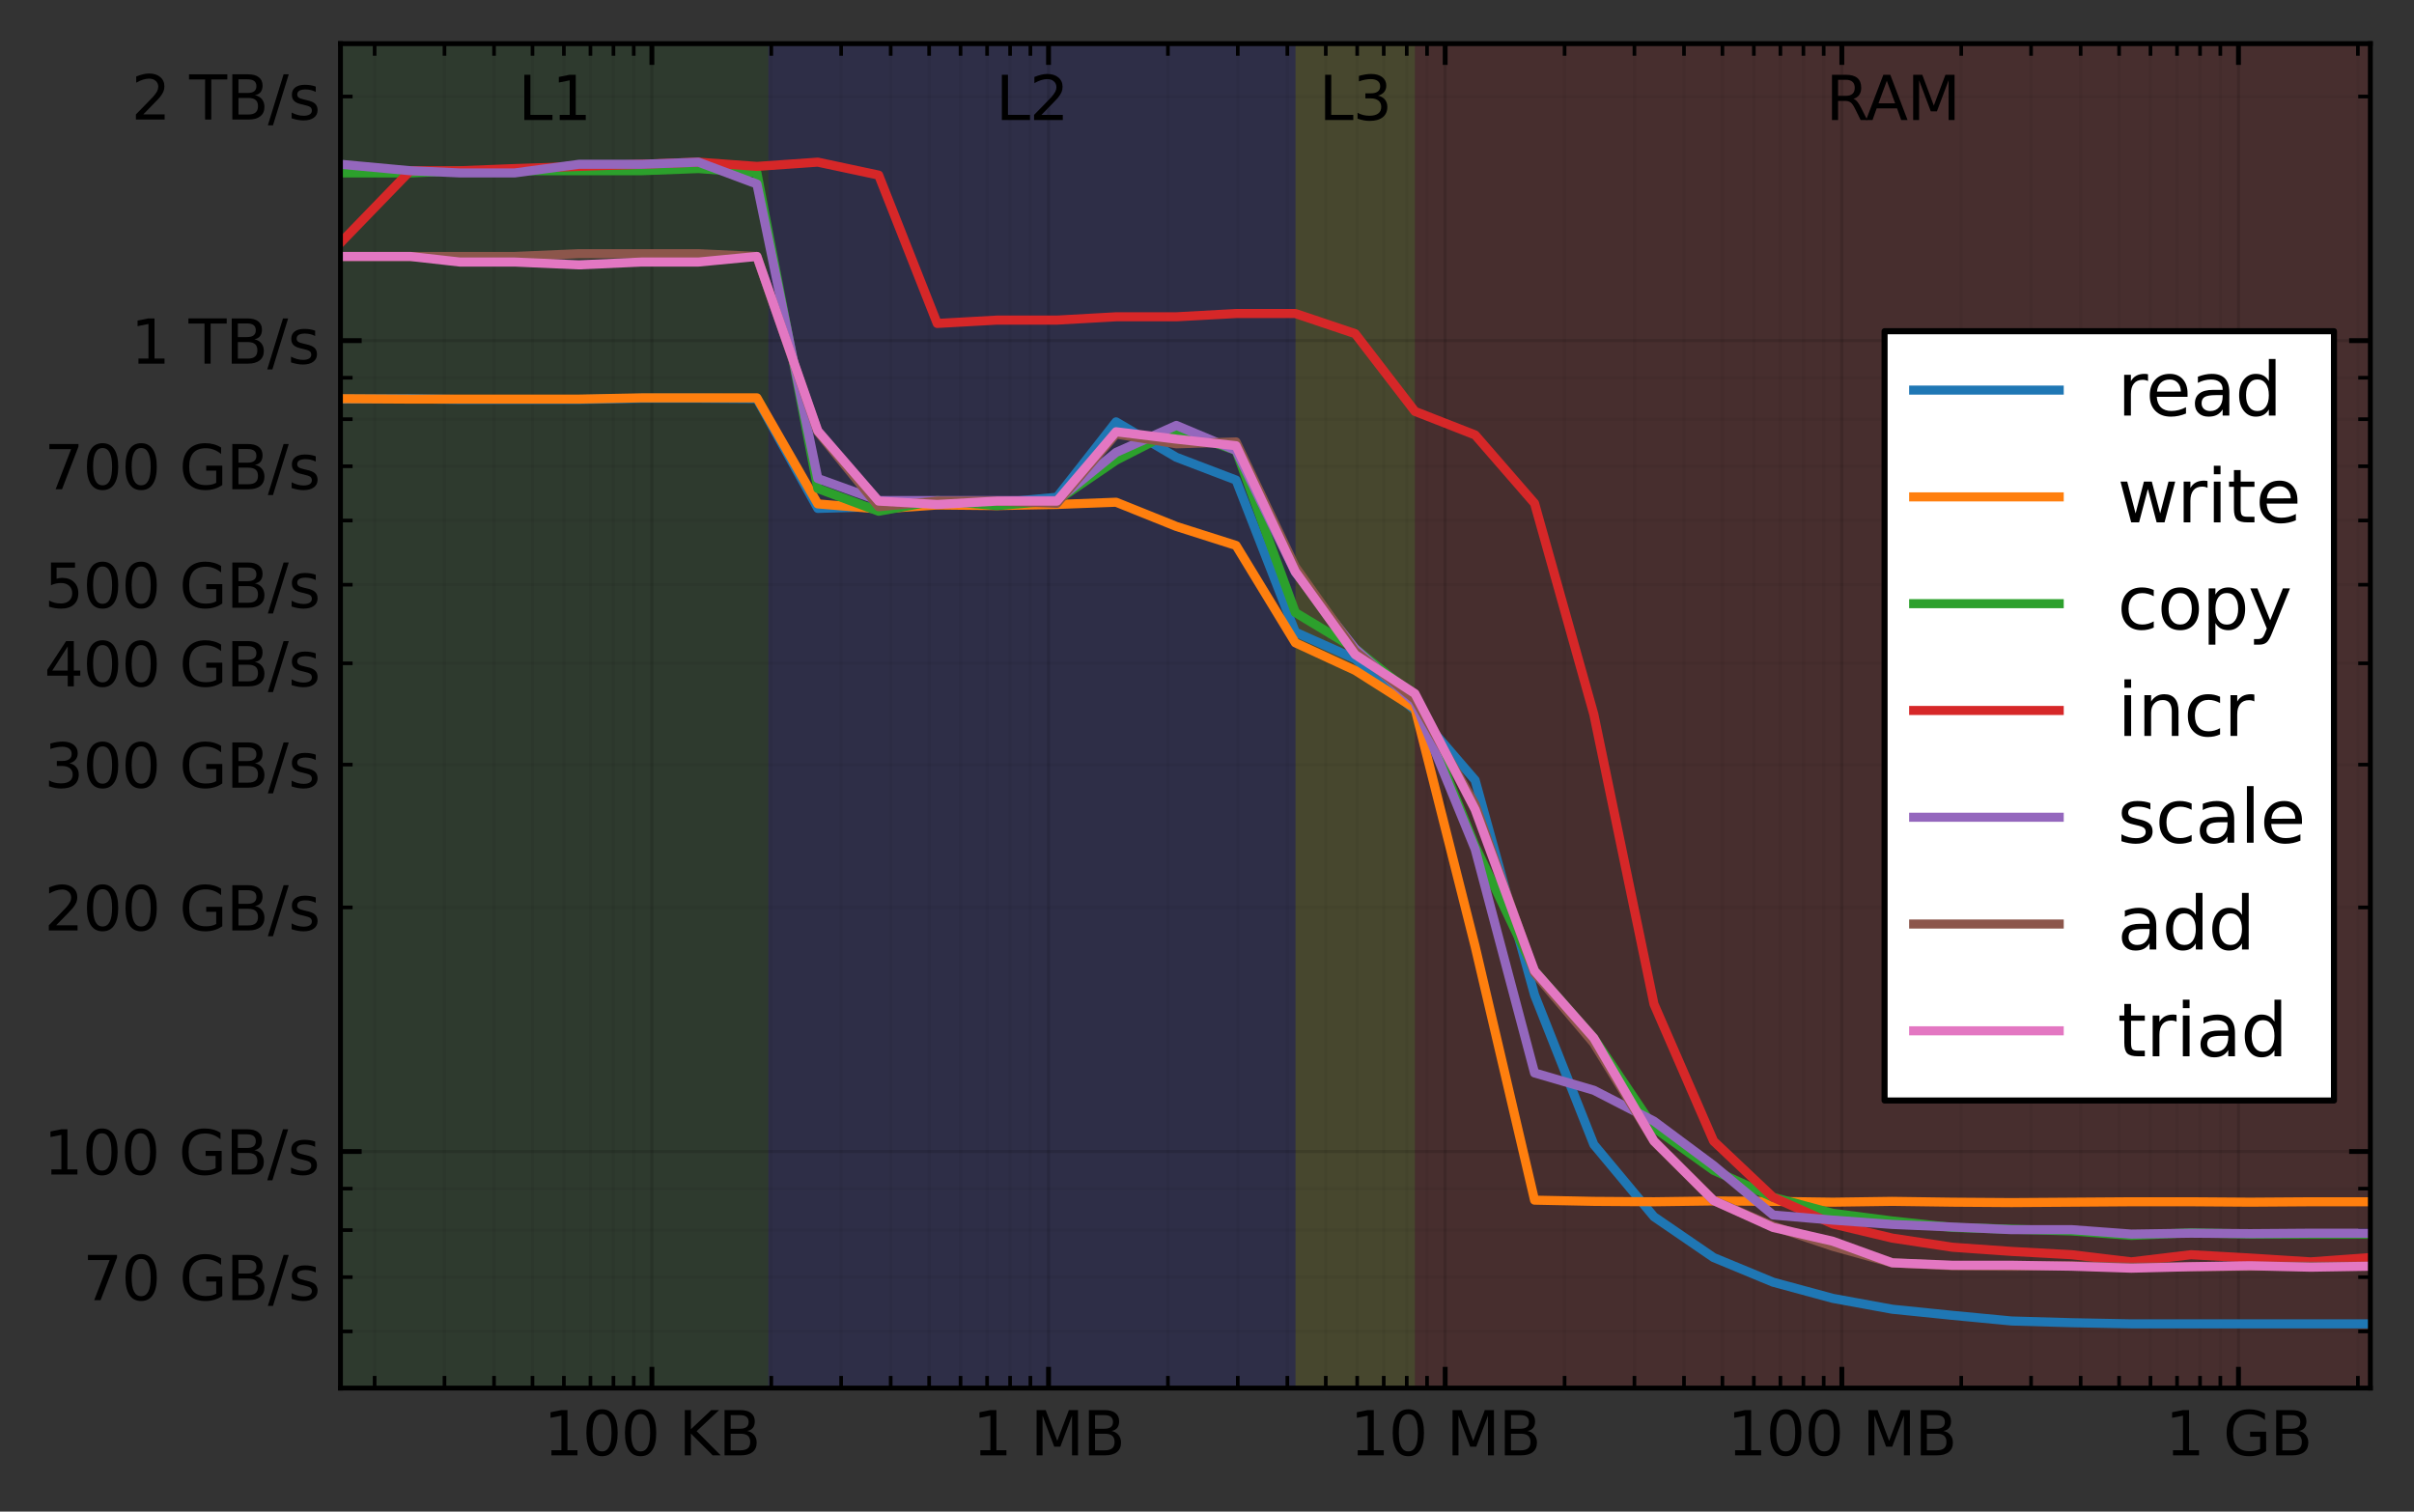 <?xml version="1.0" encoding="utf-8" standalone="no"?>
<!DOCTYPE svg PUBLIC "-//W3C//DTD SVG 1.1//EN"
  "http://www.w3.org/Graphics/SVG/1.1/DTD/svg11.dtd">
<svg xmlns:xlink="http://www.w3.org/1999/xlink" width="398.153pt" height="249.338pt" viewBox="0 0 398.153 249.338" xmlns="http://www.w3.org/2000/svg" version="1.1">
 <rect x="0" y="0" width="398.153" height="249.338" fill="#333333" stroke="none"/>
 <defs>
  <style type="text/css">*{stroke-linejoin: round; stroke-linecap: butt}</style>
 </defs>
 <g id="figure_1">
  <g id="patch_1">
   <path d="M 0 249.338 
L 398.153 249.338 
L 398.153 0 
L 0 0 
L 0 249.338 
z
" style="fill: none"/>
  </g>
  <g id="axes_1">
   <g id="patch_2">
    <path d="M 56.153 228.96 
L 390.953 228.96 
L 390.953 7.2 
L 56.153 7.2 
L 56.153 228.96 
z
" style="fill: none"/>
   </g>
   <g id="patch_3">
    <path d="M 56.153 228.96 
L 126.727 228.96 
L 126.727 7.2 
L 56.153 7.2 
z
" clip-path="url(#pe2aa955473)" style="fill: #008000; opacity: 0.1"/>
   </g>
   <g id="patch_4">
    <path d="M 126.727 228.96 
L 213.676 228.96 
L 213.676 7.2 
L 126.727 7.2 
z
" clip-path="url(#pe2aa955473)" style="fill: #0000ff; opacity: 0.1"/>
   </g>
   <g id="patch_5">
    <path d="M 213.676 228.96 
L 233.37 228.96 
L 233.37 7.2 
L 213.676 7.2 
z
" clip-path="url(#pe2aa955473)" style="fill: #ffff00; opacity: 0.1"/>
   </g>
   <g id="patch_6">
    <path d="M 233.37 228.96 
L 390.953 228.96 
L 390.953 7.2 
L 233.37 7.2 
z
" clip-path="url(#pe2aa955473)" style="fill: #ff0000; opacity: 0.1"/>
   </g>
   <g id="matplotlib.axis_1">
    <g id="xtick_1">
     <g id="line2d_1">
      <path d="M 107.519 228.96 
L 107.519 7.2 
" clip-path="url(#pe2aa955473)" style="fill: none; stroke: #000000; stroke-opacity: 0.133; stroke-width: 0.5; stroke-linecap: square"/>
     </g>
     <g id="line2d_2">
      <defs>
       <path id="m44b2ea12bd" d="M 0 0 
L 0 -3.5 
" style="stroke: #000000; stroke-width: 0.8"/>
      </defs>
      <g>
       <use xlink:href="#m44b2ea12bd" x="107.519" y="228.96" style="stroke: #000000; stroke-width: 0.8"/>
      </g>
     </g>
     <g id="line2d_3">
      <defs>
       <path id="m5b1f26ef5d" d="M 0 0 
L 0 3.5 
" style="stroke: #000000; stroke-width: 0.8"/>
      </defs>
      <g>
       <use xlink:href="#m5b1f26ef5d" x="107.519" y="7.2" style="stroke: #000000; stroke-width: 0.8"/>
      </g>
     </g>
     <g id="text_1">
      <!-- 100 KB -->
      <g transform="translate(89.677 240.058) scale(0.1 -0.1)">
       <defs>
        <path id="DejaVuSans-31" d="M 794 531 
L 1825 531 
L 1825 4091 
L 703 3866 
L 703 4441 
L 1819 4666 
L 2450 4666 
L 2450 531 
L 3481 531 
L 3481 0 
L 794 0 
L 794 531 
z
" transform="scale(0.016)"/>
        <path id="DejaVuSans-30" d="M 2034 4250 
Q 1547 4250 1301 3770 
Q 1056 3291 1056 2328 
Q 1056 1369 1301 889 
Q 1547 409 2034 409 
Q 2525 409 2770 889 
Q 3016 1369 3016 2328 
Q 3016 3291 2770 3770 
Q 2525 4250 2034 4250 
z
M 2034 4750 
Q 2819 4750 3233 4129 
Q 3647 3509 3647 2328 
Q 3647 1150 3233 529 
Q 2819 -91 2034 -91 
Q 1250 -91 836 529 
Q 422 1150 422 2328 
Q 422 3509 836 4129 
Q 1250 4750 2034 4750 
z
" transform="scale(0.016)"/>
        <path id="DejaVuSans-20" transform="scale(0.016)"/>
        <path id="DejaVuSans-4b" d="M 628 4666 
L 1259 4666 
L 1259 2694 
L 3353 4666 
L 4166 4666 
L 1850 2491 
L 4331 0 
L 3500 0 
L 1259 2247 
L 1259 0 
L 628 0 
L 628 4666 
z
" transform="scale(0.016)"/>
        <path id="DejaVuSans-42" d="M 1259 2228 
L 1259 519 
L 2272 519 
Q 2781 519 3026 730 
Q 3272 941 3272 1375 
Q 3272 1813 3026 2020 
Q 2781 2228 2272 2228 
L 1259 2228 
z
M 1259 4147 
L 1259 2741 
L 2194 2741 
Q 2656 2741 2882 2914 
Q 3109 3088 3109 3444 
Q 3109 3797 2882 3972 
Q 2656 4147 2194 4147 
L 1259 4147 
z
M 628 4666 
L 2241 4666 
Q 2963 4666 3353 4366 
Q 3744 4066 3744 3513 
Q 3744 3084 3544 2831 
Q 3344 2578 2956 2516 
Q 3422 2416 3680 2098 
Q 3938 1781 3938 1306 
Q 3938 681 3513 340 
Q 3088 0 2303 0 
L 628 0 
L 628 4666 
z
" transform="scale(0.016)"/>
       </defs>
       <use xlink:href="#DejaVuSans-31"/>
       <use xlink:href="#DejaVuSans-30" transform="translate(63.623 0)"/>
       <use xlink:href="#DejaVuSans-30" transform="translate(127.246 0)"/>
       <use xlink:href="#DejaVuSans-20" transform="translate(190.869 0)"/>
       <use xlink:href="#DejaVuSans-4b" transform="translate(222.656 0)"/>
       <use xlink:href="#DejaVuSans-42" transform="translate(288.232 0)"/>
      </g>
     </g>
    </g>
    <g id="xtick_2">
     <g id="line2d_4">
      <path d="M 172.94 228.96 
L 172.94 7.2 
" clip-path="url(#pe2aa955473)" style="fill: none; stroke: #000000; stroke-opacity: 0.133; stroke-width: 0.5; stroke-linecap: square"/>
     </g>
     <g id="line2d_5">
      <g>
       <use xlink:href="#m44b2ea12bd" x="172.94" y="228.96" style="stroke: #000000; stroke-width: 0.8"/>
      </g>
     </g>
     <g id="line2d_6">
      <g>
       <use xlink:href="#m5b1f26ef5d" x="172.94" y="7.2" style="stroke: #000000; stroke-width: 0.8"/>
      </g>
     </g>
     <g id="text_2">
      <!-- 1 MB -->
      <g transform="translate(160.426 240.058) scale(0.1 -0.1)">
       <defs>
        <path id="DejaVuSans-4d" d="M 628 4666 
L 1569 4666 
L 2759 1491 
L 3956 4666 
L 4897 4666 
L 4897 0 
L 4281 0 
L 4281 4097 
L 3078 897 
L 2444 897 
L 1241 4097 
L 1241 0 
L 628 0 
L 628 4666 
z
" transform="scale(0.016)"/>
       </defs>
       <use xlink:href="#DejaVuSans-31"/>
       <use xlink:href="#DejaVuSans-20" transform="translate(63.623 0)"/>
       <use xlink:href="#DejaVuSans-4d" transform="translate(95.41 0)"/>
       <use xlink:href="#DejaVuSans-42" transform="translate(181.689 0)"/>
      </g>
     </g>
    </g>
    <g id="xtick_3">
     <g id="line2d_7">
      <path d="M 238.362 228.96 
L 238.362 7.2 
" clip-path="url(#pe2aa955473)" style="fill: none; stroke: #000000; stroke-opacity: 0.133; stroke-width: 0.5; stroke-linecap: square"/>
     </g>
     <g id="line2d_8">
      <g>
       <use xlink:href="#m44b2ea12bd" x="238.362" y="228.96" style="stroke: #000000; stroke-width: 0.8"/>
      </g>
     </g>
     <g id="line2d_9">
      <g>
       <use xlink:href="#m5b1f26ef5d" x="238.362" y="7.2" style="stroke: #000000; stroke-width: 0.8"/>
      </g>
     </g>
     <g id="text_3">
      <!-- 10 MB -->
      <g transform="translate(222.666 240.058) scale(0.1 -0.1)">
       <use xlink:href="#DejaVuSans-31"/>
       <use xlink:href="#DejaVuSans-30" transform="translate(63.623 0)"/>
       <use xlink:href="#DejaVuSans-20" transform="translate(127.246 0)"/>
       <use xlink:href="#DejaVuSans-4d" transform="translate(159.033 0)"/>
       <use xlink:href="#DejaVuSans-42" transform="translate(245.312 0)"/>
      </g>
     </g>
    </g>
    <g id="xtick_4">
     <g id="line2d_10">
      <path d="M 303.783 228.96 
L 303.783 7.2 
" clip-path="url(#pe2aa955473)" style="fill: none; stroke: #000000; stroke-opacity: 0.133; stroke-width: 0.5; stroke-linecap: square"/>
     </g>
     <g id="line2d_11">
      <g>
       <use xlink:href="#m44b2ea12bd" x="303.783" y="228.96" style="stroke: #000000; stroke-width: 0.8"/>
      </g>
     </g>
     <g id="line2d_12">
      <g>
       <use xlink:href="#m5b1f26ef5d" x="303.783" y="7.2" style="stroke: #000000; stroke-width: 0.8"/>
      </g>
     </g>
     <g id="text_4">
      <!-- 100 MB -->
      <g transform="translate(284.906 240.058) scale(0.1 -0.1)">
       <use xlink:href="#DejaVuSans-31"/>
       <use xlink:href="#DejaVuSans-30" transform="translate(63.623 0)"/>
       <use xlink:href="#DejaVuSans-30" transform="translate(127.246 0)"/>
       <use xlink:href="#DejaVuSans-20" transform="translate(190.869 0)"/>
       <use xlink:href="#DejaVuSans-4d" transform="translate(222.656 0)"/>
       <use xlink:href="#DejaVuSans-42" transform="translate(308.936 0)"/>
      </g>
     </g>
    </g>
    <g id="xtick_5">
     <g id="line2d_13">
      <path d="M 369.205 228.96 
L 369.205 7.2 
" clip-path="url(#pe2aa955473)" style="fill: none; stroke: #000000; stroke-opacity: 0.133; stroke-width: 0.5; stroke-linecap: square"/>
     </g>
     <g id="line2d_14">
      <g>
       <use xlink:href="#m44b2ea12bd" x="369.205" y="228.96" style="stroke: #000000; stroke-width: 0.8"/>
      </g>
     </g>
     <g id="line2d_15">
      <g>
       <use xlink:href="#m5b1f26ef5d" x="369.205" y="7.2" style="stroke: #000000; stroke-width: 0.8"/>
      </g>
     </g>
     <g id="text_5">
      <!-- 1 GB -->
      <g transform="translate(357.13 240.058) scale(0.1 -0.1)">
       <defs>
        <path id="DejaVuSans-47" d="M 3809 666 
L 3809 1919 
L 2778 1919 
L 2778 2438 
L 4434 2438 
L 4434 434 
Q 4069 175 3628 42 
Q 3188 -91 2688 -91 
Q 1594 -91 976 548 
Q 359 1188 359 2328 
Q 359 3472 976 4111 
Q 1594 4750 2688 4750 
Q 3144 4750 3555 4637 
Q 3966 4525 4313 4306 
L 4313 3634 
Q 3963 3931 3569 4081 
Q 3175 4231 2741 4231 
Q 1884 4231 1454 3753 
Q 1025 3275 1025 2328 
Q 1025 1384 1454 906 
Q 1884 428 2741 428 
Q 3075 428 3337 486 
Q 3600 544 3809 666 
z
" transform="scale(0.016)"/>
       </defs>
       <use xlink:href="#DejaVuSans-31"/>
       <use xlink:href="#DejaVuSans-20" transform="translate(63.623 0)"/>
       <use xlink:href="#DejaVuSans-47" transform="translate(95.41 0)"/>
       <use xlink:href="#DejaVuSans-42" transform="translate(172.9 0)"/>
      </g>
     </g>
    </g>
    <g id="xtick_6">
     <g id="line2d_16">
      <path d="M 61.792 228.96 
L 61.792 7.2 
" clip-path="url(#pe2aa955473)" style="fill: none; stroke: #000000; stroke-opacity: 0.05; stroke-width: 0.5; stroke-linecap: square"/>
     </g>
     <g id="line2d_17">
      <defs>
       <path id="m8f8eae4e5e" d="M 0 0 
L 0 -2 
" style="stroke: #000000; stroke-width: 0.6"/>
      </defs>
      <g>
       <use xlink:href="#m8f8eae4e5e" x="61.792" y="228.96" style="stroke: #000000; stroke-width: 0.6"/>
      </g>
     </g>
     <g id="line2d_18">
      <defs>
       <path id="m68b5dcf27f" d="M 0 0 
L 0 2 
" style="stroke: #000000; stroke-width: 0.6"/>
      </defs>
      <g>
       <use xlink:href="#m68b5dcf27f" x="61.792" y="7.2" style="stroke: #000000; stroke-width: 0.6"/>
      </g>
     </g>
    </g>
    <g id="xtick_7">
     <g id="line2d_19">
      <path d="M 73.312 228.96 
L 73.312 7.2 
" clip-path="url(#pe2aa955473)" style="fill: none; stroke: #000000; stroke-opacity: 0.05; stroke-width: 0.5; stroke-linecap: square"/>
     </g>
     <g id="line2d_20">
      <g>
       <use xlink:href="#m8f8eae4e5e" x="73.312" y="228.96" style="stroke: #000000; stroke-width: 0.6"/>
      </g>
     </g>
     <g id="line2d_21">
      <g>
       <use xlink:href="#m68b5dcf27f" x="73.312" y="7.2" style="stroke: #000000; stroke-width: 0.6"/>
      </g>
     </g>
    </g>
    <g id="xtick_8">
     <g id="line2d_22">
      <path d="M 81.485 228.96 
L 81.485 7.2 
" clip-path="url(#pe2aa955473)" style="fill: none; stroke: #000000; stroke-opacity: 0.05; stroke-width: 0.5; stroke-linecap: square"/>
     </g>
     <g id="line2d_23">
      <g>
       <use xlink:href="#m8f8eae4e5e" x="81.485" y="228.96" style="stroke: #000000; stroke-width: 0.6"/>
      </g>
     </g>
     <g id="line2d_24">
      <g>
       <use xlink:href="#m68b5dcf27f" x="81.485" y="7.2" style="stroke: #000000; stroke-width: 0.6"/>
      </g>
     </g>
    </g>
    <g id="xtick_9">
     <g id="line2d_25">
      <path d="M 87.825 228.96 
L 87.825 7.2 
" clip-path="url(#pe2aa955473)" style="fill: none; stroke: #000000; stroke-opacity: 0.05; stroke-width: 0.5; stroke-linecap: square"/>
     </g>
     <g id="line2d_26">
      <g>
       <use xlink:href="#m8f8eae4e5e" x="87.825" y="228.96" style="stroke: #000000; stroke-width: 0.6"/>
      </g>
     </g>
     <g id="line2d_27">
      <g>
       <use xlink:href="#m68b5dcf27f" x="87.825" y="7.2" style="stroke: #000000; stroke-width: 0.6"/>
      </g>
     </g>
    </g>
    <g id="xtick_10">
     <g id="line2d_28">
      <path d="M 93.005 228.96 
L 93.005 7.2 
" clip-path="url(#pe2aa955473)" style="fill: none; stroke: #000000; stroke-opacity: 0.05; stroke-width: 0.5; stroke-linecap: square"/>
     </g>
     <g id="line2d_29">
      <g>
       <use xlink:href="#m8f8eae4e5e" x="93.005" y="228.96" style="stroke: #000000; stroke-width: 0.6"/>
      </g>
     </g>
     <g id="line2d_30">
      <g>
       <use xlink:href="#m68b5dcf27f" x="93.005" y="7.2" style="stroke: #000000; stroke-width: 0.6"/>
      </g>
     </g>
    </g>
    <g id="xtick_11">
     <g id="line2d_31">
      <path d="M 97.385 228.96 
L 97.385 7.2 
" clip-path="url(#pe2aa955473)" style="fill: none; stroke: #000000; stroke-opacity: 0.05; stroke-width: 0.5; stroke-linecap: square"/>
     </g>
     <g id="line2d_32">
      <g>
       <use xlink:href="#m8f8eae4e5e" x="97.385" y="228.96" style="stroke: #000000; stroke-width: 0.6"/>
      </g>
     </g>
     <g id="line2d_33">
      <g>
       <use xlink:href="#m68b5dcf27f" x="97.385" y="7.2" style="stroke: #000000; stroke-width: 0.6"/>
      </g>
     </g>
    </g>
    <g id="xtick_12">
     <g id="line2d_34">
      <path d="M 101.179 228.96 
L 101.179 7.2 
" clip-path="url(#pe2aa955473)" style="fill: none; stroke: #000000; stroke-opacity: 0.05; stroke-width: 0.5; stroke-linecap: square"/>
     </g>
     <g id="line2d_35">
      <g>
       <use xlink:href="#m8f8eae4e5e" x="101.179" y="228.96" style="stroke: #000000; stroke-width: 0.6"/>
      </g>
     </g>
     <g id="line2d_36">
      <g>
       <use xlink:href="#m68b5dcf27f" x="101.179" y="7.2" style="stroke: #000000; stroke-width: 0.6"/>
      </g>
     </g>
    </g>
    <g id="xtick_13">
     <g id="line2d_37">
      <path d="M 104.526 228.96 
L 104.526 7.2 
" clip-path="url(#pe2aa955473)" style="fill: none; stroke: #000000; stroke-opacity: 0.05; stroke-width: 0.5; stroke-linecap: square"/>
     </g>
     <g id="line2d_38">
      <g>
       <use xlink:href="#m8f8eae4e5e" x="104.526" y="228.96" style="stroke: #000000; stroke-width: 0.6"/>
      </g>
     </g>
     <g id="line2d_39">
      <g>
       <use xlink:href="#m68b5dcf27f" x="104.526" y="7.2" style="stroke: #000000; stroke-width: 0.6"/>
      </g>
     </g>
    </g>
    <g id="xtick_14">
     <g id="line2d_40">
      <path d="M 127.213 228.96 
L 127.213 7.2 
" clip-path="url(#pe2aa955473)" style="fill: none; stroke: #000000; stroke-opacity: 0.05; stroke-width: 0.5; stroke-linecap: square"/>
     </g>
     <g id="line2d_41">
      <g>
       <use xlink:href="#m8f8eae4e5e" x="127.213" y="228.96" style="stroke: #000000; stroke-width: 0.6"/>
      </g>
     </g>
     <g id="line2d_42">
      <g>
       <use xlink:href="#m68b5dcf27f" x="127.213" y="7.2" style="stroke: #000000; stroke-width: 0.6"/>
      </g>
     </g>
    </g>
    <g id="xtick_15">
     <g id="line2d_43">
      <path d="M 138.733 228.96 
L 138.733 7.2 
" clip-path="url(#pe2aa955473)" style="fill: none; stroke: #000000; stroke-opacity: 0.05; stroke-width: 0.5; stroke-linecap: square"/>
     </g>
     <g id="line2d_44">
      <g>
       <use xlink:href="#m8f8eae4e5e" x="138.733" y="228.96" style="stroke: #000000; stroke-width: 0.6"/>
      </g>
     </g>
     <g id="line2d_45">
      <g>
       <use xlink:href="#m68b5dcf27f" x="138.733" y="7.2" style="stroke: #000000; stroke-width: 0.6"/>
      </g>
     </g>
    </g>
    <g id="xtick_16">
     <g id="line2d_46">
      <path d="M 146.907 228.96 
L 146.907 7.2 
" clip-path="url(#pe2aa955473)" style="fill: none; stroke: #000000; stroke-opacity: 0.05; stroke-width: 0.5; stroke-linecap: square"/>
     </g>
     <g id="line2d_47">
      <g>
       <use xlink:href="#m8f8eae4e5e" x="146.907" y="228.96" style="stroke: #000000; stroke-width: 0.6"/>
      </g>
     </g>
     <g id="line2d_48">
      <g>
       <use xlink:href="#m68b5dcf27f" x="146.907" y="7.2" style="stroke: #000000; stroke-width: 0.6"/>
      </g>
     </g>
    </g>
    <g id="xtick_17">
     <g id="line2d_49">
      <path d="M 153.247 228.96 
L 153.247 7.2 
" clip-path="url(#pe2aa955473)" style="fill: none; stroke: #000000; stroke-opacity: 0.05; stroke-width: 0.5; stroke-linecap: square"/>
     </g>
     <g id="line2d_50">
      <g>
       <use xlink:href="#m8f8eae4e5e" x="153.247" y="228.96" style="stroke: #000000; stroke-width: 0.6"/>
      </g>
     </g>
     <g id="line2d_51">
      <g>
       <use xlink:href="#m68b5dcf27f" x="153.247" y="7.2" style="stroke: #000000; stroke-width: 0.6"/>
      </g>
     </g>
    </g>
    <g id="xtick_18">
     <g id="line2d_52">
      <path d="M 158.427 228.96 
L 158.427 7.2 
" clip-path="url(#pe2aa955473)" style="fill: none; stroke: #000000; stroke-opacity: 0.05; stroke-width: 0.5; stroke-linecap: square"/>
     </g>
     <g id="line2d_53">
      <g>
       <use xlink:href="#m8f8eae4e5e" x="158.427" y="228.96" style="stroke: #000000; stroke-width: 0.6"/>
      </g>
     </g>
     <g id="line2d_54">
      <g>
       <use xlink:href="#m68b5dcf27f" x="158.427" y="7.2" style="stroke: #000000; stroke-width: 0.6"/>
      </g>
     </g>
    </g>
    <g id="xtick_19">
     <g id="line2d_55">
      <path d="M 162.807 228.96 
L 162.807 7.2 
" clip-path="url(#pe2aa955473)" style="fill: none; stroke: #000000; stroke-opacity: 0.05; stroke-width: 0.5; stroke-linecap: square"/>
     </g>
     <g id="line2d_56">
      <g>
       <use xlink:href="#m8f8eae4e5e" x="162.807" y="228.96" style="stroke: #000000; stroke-width: 0.6"/>
      </g>
     </g>
     <g id="line2d_57">
      <g>
       <use xlink:href="#m68b5dcf27f" x="162.807" y="7.2" style="stroke: #000000; stroke-width: 0.6"/>
      </g>
     </g>
    </g>
    <g id="xtick_20">
     <g id="line2d_58">
      <path d="M 166.6 228.96 
L 166.6 7.2 
" clip-path="url(#pe2aa955473)" style="fill: none; stroke: #000000; stroke-opacity: 0.05; stroke-width: 0.5; stroke-linecap: square"/>
     </g>
     <g id="line2d_59">
      <g>
       <use xlink:href="#m8f8eae4e5e" x="166.6" y="228.96" style="stroke: #000000; stroke-width: 0.6"/>
      </g>
     </g>
     <g id="line2d_60">
      <g>
       <use xlink:href="#m68b5dcf27f" x="166.6" y="7.2" style="stroke: #000000; stroke-width: 0.6"/>
      </g>
     </g>
    </g>
    <g id="xtick_21">
     <g id="line2d_61">
      <path d="M 169.947 228.96 
L 169.947 7.2 
" clip-path="url(#pe2aa955473)" style="fill: none; stroke: #000000; stroke-opacity: 0.05; stroke-width: 0.5; stroke-linecap: square"/>
     </g>
     <g id="line2d_62">
      <g>
       <use xlink:href="#m8f8eae4e5e" x="169.947" y="228.96" style="stroke: #000000; stroke-width: 0.6"/>
      </g>
     </g>
     <g id="line2d_63">
      <g>
       <use xlink:href="#m68b5dcf27f" x="169.947" y="7.2" style="stroke: #000000; stroke-width: 0.6"/>
      </g>
     </g>
    </g>
    <g id="xtick_22">
     <g id="line2d_64">
      <path d="M 192.634 228.96 
L 192.634 7.2 
" clip-path="url(#pe2aa955473)" style="fill: none; stroke: #000000; stroke-opacity: 0.05; stroke-width: 0.5; stroke-linecap: square"/>
     </g>
     <g id="line2d_65">
      <g>
       <use xlink:href="#m8f8eae4e5e" x="192.634" y="228.96" style="stroke: #000000; stroke-width: 0.6"/>
      </g>
     </g>
     <g id="line2d_66">
      <g>
       <use xlink:href="#m68b5dcf27f" x="192.634" y="7.2" style="stroke: #000000; stroke-width: 0.6"/>
      </g>
     </g>
    </g>
    <g id="xtick_23">
     <g id="line2d_67">
      <path d="M 204.154 228.96 
L 204.154 7.2 
" clip-path="url(#pe2aa955473)" style="fill: none; stroke: #000000; stroke-opacity: 0.05; stroke-width: 0.5; stroke-linecap: square"/>
     </g>
     <g id="line2d_68">
      <g>
       <use xlink:href="#m8f8eae4e5e" x="204.154" y="228.96" style="stroke: #000000; stroke-width: 0.6"/>
      </g>
     </g>
     <g id="line2d_69">
      <g>
       <use xlink:href="#m68b5dcf27f" x="204.154" y="7.2" style="stroke: #000000; stroke-width: 0.6"/>
      </g>
     </g>
    </g>
    <g id="xtick_24">
     <g id="line2d_70">
      <path d="M 212.328 228.96 
L 212.328 7.2 
" clip-path="url(#pe2aa955473)" style="fill: none; stroke: #000000; stroke-opacity: 0.05; stroke-width: 0.5; stroke-linecap: square"/>
     </g>
     <g id="line2d_71">
      <g>
       <use xlink:href="#m8f8eae4e5e" x="212.328" y="228.96" style="stroke: #000000; stroke-width: 0.6"/>
      </g>
     </g>
     <g id="line2d_72">
      <g>
       <use xlink:href="#m68b5dcf27f" x="212.328" y="7.2" style="stroke: #000000; stroke-width: 0.6"/>
      </g>
     </g>
    </g>
    <g id="xtick_25">
     <g id="line2d_73">
      <path d="M 218.668 228.96 
L 218.668 7.2 
" clip-path="url(#pe2aa955473)" style="fill: none; stroke: #000000; stroke-opacity: 0.05; stroke-width: 0.5; stroke-linecap: square"/>
     </g>
     <g id="line2d_74">
      <g>
       <use xlink:href="#m8f8eae4e5e" x="218.668" y="228.96" style="stroke: #000000; stroke-width: 0.6"/>
      </g>
     </g>
     <g id="line2d_75">
      <g>
       <use xlink:href="#m68b5dcf27f" x="218.668" y="7.2" style="stroke: #000000; stroke-width: 0.6"/>
      </g>
     </g>
    </g>
    <g id="xtick_26">
     <g id="line2d_76">
      <path d="M 223.848 228.96 
L 223.848 7.2 
" clip-path="url(#pe2aa955473)" style="fill: none; stroke: #000000; stroke-opacity: 0.05; stroke-width: 0.5; stroke-linecap: square"/>
     </g>
     <g id="line2d_77">
      <g>
       <use xlink:href="#m8f8eae4e5e" x="223.848" y="228.96" style="stroke: #000000; stroke-width: 0.6"/>
      </g>
     </g>
     <g id="line2d_78">
      <g>
       <use xlink:href="#m68b5dcf27f" x="223.848" y="7.2" style="stroke: #000000; stroke-width: 0.6"/>
      </g>
     </g>
    </g>
    <g id="xtick_27">
     <g id="line2d_79">
      <path d="M 228.228 228.96 
L 228.228 7.2 
" clip-path="url(#pe2aa955473)" style="fill: none; stroke: #000000; stroke-opacity: 0.05; stroke-width: 0.5; stroke-linecap: square"/>
     </g>
     <g id="line2d_80">
      <g>
       <use xlink:href="#m8f8eae4e5e" x="228.228" y="228.96" style="stroke: #000000; stroke-width: 0.6"/>
      </g>
     </g>
     <g id="line2d_81">
      <g>
       <use xlink:href="#m68b5dcf27f" x="228.228" y="7.2" style="stroke: #000000; stroke-width: 0.6"/>
      </g>
     </g>
    </g>
    <g id="xtick_28">
     <g id="line2d_82">
      <path d="M 232.022 228.96 
L 232.022 7.2 
" clip-path="url(#pe2aa955473)" style="fill: none; stroke: #000000; stroke-opacity: 0.05; stroke-width: 0.5; stroke-linecap: square"/>
     </g>
     <g id="line2d_83">
      <g>
       <use xlink:href="#m8f8eae4e5e" x="232.022" y="228.96" style="stroke: #000000; stroke-width: 0.6"/>
      </g>
     </g>
     <g id="line2d_84">
      <g>
       <use xlink:href="#m68b5dcf27f" x="232.022" y="7.2" style="stroke: #000000; stroke-width: 0.6"/>
      </g>
     </g>
    </g>
    <g id="xtick_29">
     <g id="line2d_85">
      <path d="M 235.368 228.96 
L 235.368 7.2 
" clip-path="url(#pe2aa955473)" style="fill: none; stroke: #000000; stroke-opacity: 0.05; stroke-width: 0.5; stroke-linecap: square"/>
     </g>
     <g id="line2d_86">
      <g>
       <use xlink:href="#m8f8eae4e5e" x="235.368" y="228.96" style="stroke: #000000; stroke-width: 0.6"/>
      </g>
     </g>
     <g id="line2d_87">
      <g>
       <use xlink:href="#m68b5dcf27f" x="235.368" y="7.2" style="stroke: #000000; stroke-width: 0.6"/>
      </g>
     </g>
    </g>
    <g id="xtick_30">
     <g id="line2d_88">
      <path d="M 258.056 228.96 
L 258.056 7.2 
" clip-path="url(#pe2aa955473)" style="fill: none; stroke: #000000; stroke-opacity: 0.05; stroke-width: 0.5; stroke-linecap: square"/>
     </g>
     <g id="line2d_89">
      <g>
       <use xlink:href="#m8f8eae4e5e" x="258.056" y="228.96" style="stroke: #000000; stroke-width: 0.6"/>
      </g>
     </g>
     <g id="line2d_90">
      <g>
       <use xlink:href="#m68b5dcf27f" x="258.056" y="7.2" style="stroke: #000000; stroke-width: 0.6"/>
      </g>
     </g>
    </g>
    <g id="xtick_31">
     <g id="line2d_91">
      <path d="M 269.576 228.96 
L 269.576 7.2 
" clip-path="url(#pe2aa955473)" style="fill: none; stroke: #000000; stroke-opacity: 0.05; stroke-width: 0.5; stroke-linecap: square"/>
     </g>
     <g id="line2d_92">
      <g>
       <use xlink:href="#m8f8eae4e5e" x="269.576" y="228.96" style="stroke: #000000; stroke-width: 0.6"/>
      </g>
     </g>
     <g id="line2d_93">
      <g>
       <use xlink:href="#m68b5dcf27f" x="269.576" y="7.2" style="stroke: #000000; stroke-width: 0.6"/>
      </g>
     </g>
    </g>
    <g id="xtick_32">
     <g id="line2d_94">
      <path d="M 277.749 228.96 
L 277.749 7.2 
" clip-path="url(#pe2aa955473)" style="fill: none; stroke: #000000; stroke-opacity: 0.05; stroke-width: 0.5; stroke-linecap: square"/>
     </g>
     <g id="line2d_95">
      <g>
       <use xlink:href="#m8f8eae4e5e" x="277.749" y="228.96" style="stroke: #000000; stroke-width: 0.6"/>
      </g>
     </g>
     <g id="line2d_96">
      <g>
       <use xlink:href="#m68b5dcf27f" x="277.749" y="7.2" style="stroke: #000000; stroke-width: 0.6"/>
      </g>
     </g>
    </g>
    <g id="xtick_33">
     <g id="line2d_97">
      <path d="M 284.089 228.96 
L 284.089 7.2 
" clip-path="url(#pe2aa955473)" style="fill: none; stroke: #000000; stroke-opacity: 0.05; stroke-width: 0.5; stroke-linecap: square"/>
     </g>
     <g id="line2d_98">
      <g>
       <use xlink:href="#m8f8eae4e5e" x="284.089" y="228.96" style="stroke: #000000; stroke-width: 0.6"/>
      </g>
     </g>
     <g id="line2d_99">
      <g>
       <use xlink:href="#m68b5dcf27f" x="284.089" y="7.2" style="stroke: #000000; stroke-width: 0.6"/>
      </g>
     </g>
    </g>
    <g id="xtick_34">
     <g id="line2d_100">
      <path d="M 289.27 228.96 
L 289.27 7.2 
" clip-path="url(#pe2aa955473)" style="fill: none; stroke: #000000; stroke-opacity: 0.05; stroke-width: 0.5; stroke-linecap: square"/>
     </g>
     <g id="line2d_101">
      <g>
       <use xlink:href="#m8f8eae4e5e" x="289.27" y="228.96" style="stroke: #000000; stroke-width: 0.6"/>
      </g>
     </g>
     <g id="line2d_102">
      <g>
       <use xlink:href="#m68b5dcf27f" x="289.27" y="7.2" style="stroke: #000000; stroke-width: 0.6"/>
      </g>
     </g>
    </g>
    <g id="xtick_35">
     <g id="line2d_103">
      <path d="M 293.649 228.96 
L 293.649 7.2 
" clip-path="url(#pe2aa955473)" style="fill: none; stroke: #000000; stroke-opacity: 0.05; stroke-width: 0.5; stroke-linecap: square"/>
     </g>
     <g id="line2d_104">
      <g>
       <use xlink:href="#m8f8eae4e5e" x="293.649" y="228.96" style="stroke: #000000; stroke-width: 0.6"/>
      </g>
     </g>
     <g id="line2d_105">
      <g>
       <use xlink:href="#m68b5dcf27f" x="293.649" y="7.2" style="stroke: #000000; stroke-width: 0.6"/>
      </g>
     </g>
    </g>
    <g id="xtick_36">
     <g id="line2d_106">
      <path d="M 297.443 228.96 
L 297.443 7.2 
" clip-path="url(#pe2aa955473)" style="fill: none; stroke: #000000; stroke-opacity: 0.05; stroke-width: 0.5; stroke-linecap: square"/>
     </g>
     <g id="line2d_107">
      <g>
       <use xlink:href="#m8f8eae4e5e" x="297.443" y="228.96" style="stroke: #000000; stroke-width: 0.6"/>
      </g>
     </g>
     <g id="line2d_108">
      <g>
       <use xlink:href="#m68b5dcf27f" x="297.443" y="7.2" style="stroke: #000000; stroke-width: 0.6"/>
      </g>
     </g>
    </g>
    <g id="xtick_37">
     <g id="line2d_109">
      <path d="M 300.79 228.96 
L 300.79 7.2 
" clip-path="url(#pe2aa955473)" style="fill: none; stroke: #000000; stroke-opacity: 0.05; stroke-width: 0.5; stroke-linecap: square"/>
     </g>
     <g id="line2d_110">
      <g>
       <use xlink:href="#m8f8eae4e5e" x="300.79" y="228.96" style="stroke: #000000; stroke-width: 0.6"/>
      </g>
     </g>
     <g id="line2d_111">
      <g>
       <use xlink:href="#m68b5dcf27f" x="300.79" y="7.2" style="stroke: #000000; stroke-width: 0.6"/>
      </g>
     </g>
    </g>
    <g id="xtick_38">
     <g id="line2d_112">
      <path d="M 323.477 228.96 
L 323.477 7.2 
" clip-path="url(#pe2aa955473)" style="fill: none; stroke: #000000; stroke-opacity: 0.05; stroke-width: 0.5; stroke-linecap: square"/>
     </g>
     <g id="line2d_113">
      <g>
       <use xlink:href="#m8f8eae4e5e" x="323.477" y="228.96" style="stroke: #000000; stroke-width: 0.6"/>
      </g>
     </g>
     <g id="line2d_114">
      <g>
       <use xlink:href="#m68b5dcf27f" x="323.477" y="7.2" style="stroke: #000000; stroke-width: 0.6"/>
      </g>
     </g>
    </g>
    <g id="xtick_39">
     <g id="line2d_115">
      <path d="M 334.997 228.96 
L 334.997 7.2 
" clip-path="url(#pe2aa955473)" style="fill: none; stroke: #000000; stroke-opacity: 0.05; stroke-width: 0.5; stroke-linecap: square"/>
     </g>
     <g id="line2d_116">
      <g>
       <use xlink:href="#m8f8eae4e5e" x="334.997" y="228.96" style="stroke: #000000; stroke-width: 0.6"/>
      </g>
     </g>
     <g id="line2d_117">
      <g>
       <use xlink:href="#m68b5dcf27f" x="334.997" y="7.2" style="stroke: #000000; stroke-width: 0.6"/>
      </g>
     </g>
    </g>
    <g id="xtick_40">
     <g id="line2d_118">
      <path d="M 343.171 228.96 
L 343.171 7.2 
" clip-path="url(#pe2aa955473)" style="fill: none; stroke: #000000; stroke-opacity: 0.05; stroke-width: 0.5; stroke-linecap: square"/>
     </g>
     <g id="line2d_119">
      <g>
       <use xlink:href="#m8f8eae4e5e" x="343.171" y="228.96" style="stroke: #000000; stroke-width: 0.6"/>
      </g>
     </g>
     <g id="line2d_120">
      <g>
       <use xlink:href="#m68b5dcf27f" x="343.171" y="7.2" style="stroke: #000000; stroke-width: 0.6"/>
      </g>
     </g>
    </g>
    <g id="xtick_41">
     <g id="line2d_121">
      <path d="M 349.511 228.96 
L 349.511 7.2 
" clip-path="url(#pe2aa955473)" style="fill: none; stroke: #000000; stroke-opacity: 0.05; stroke-width: 0.5; stroke-linecap: square"/>
     </g>
     <g id="line2d_122">
      <g>
       <use xlink:href="#m8f8eae4e5e" x="349.511" y="228.96" style="stroke: #000000; stroke-width: 0.6"/>
      </g>
     </g>
     <g id="line2d_123">
      <g>
       <use xlink:href="#m68b5dcf27f" x="349.511" y="7.2" style="stroke: #000000; stroke-width: 0.6"/>
      </g>
     </g>
    </g>
    <g id="xtick_42">
     <g id="line2d_124">
      <path d="M 354.691 228.96 
L 354.691 7.2 
" clip-path="url(#pe2aa955473)" style="fill: none; stroke: #000000; stroke-opacity: 0.05; stroke-width: 0.5; stroke-linecap: square"/>
     </g>
     <g id="line2d_125">
      <g>
       <use xlink:href="#m8f8eae4e5e" x="354.691" y="228.96" style="stroke: #000000; stroke-width: 0.6"/>
      </g>
     </g>
     <g id="line2d_126">
      <g>
       <use xlink:href="#m68b5dcf27f" x="354.691" y="7.2" style="stroke: #000000; stroke-width: 0.6"/>
      </g>
     </g>
    </g>
    <g id="xtick_43">
     <g id="line2d_127">
      <path d="M 359.071 228.96 
L 359.071 7.2 
" clip-path="url(#pe2aa955473)" style="fill: none; stroke: #000000; stroke-opacity: 0.05; stroke-width: 0.5; stroke-linecap: square"/>
     </g>
     <g id="line2d_128">
      <g>
       <use xlink:href="#m8f8eae4e5e" x="359.071" y="228.96" style="stroke: #000000; stroke-width: 0.6"/>
      </g>
     </g>
     <g id="line2d_129">
      <g>
       <use xlink:href="#m68b5dcf27f" x="359.071" y="7.2" style="stroke: #000000; stroke-width: 0.6"/>
      </g>
     </g>
    </g>
    <g id="xtick_44">
     <g id="line2d_130">
      <path d="M 362.865 228.96 
L 362.865 7.2 
" clip-path="url(#pe2aa955473)" style="fill: none; stroke: #000000; stroke-opacity: 0.05; stroke-width: 0.5; stroke-linecap: square"/>
     </g>
     <g id="line2d_131">
      <g>
       <use xlink:href="#m8f8eae4e5e" x="362.865" y="228.96" style="stroke: #000000; stroke-width: 0.6"/>
      </g>
     </g>
     <g id="line2d_132">
      <g>
       <use xlink:href="#m68b5dcf27f" x="362.865" y="7.2" style="stroke: #000000; stroke-width: 0.6"/>
      </g>
     </g>
    </g>
    <g id="xtick_45">
     <g id="line2d_133">
      <path d="M 366.211 228.96 
L 366.211 7.2 
" clip-path="url(#pe2aa955473)" style="fill: none; stroke: #000000; stroke-opacity: 0.05; stroke-width: 0.5; stroke-linecap: square"/>
     </g>
     <g id="line2d_134">
      <g>
       <use xlink:href="#m8f8eae4e5e" x="366.211" y="228.96" style="stroke: #000000; stroke-width: 0.6"/>
      </g>
     </g>
     <g id="line2d_135">
      <g>
       <use xlink:href="#m68b5dcf27f" x="366.211" y="7.2" style="stroke: #000000; stroke-width: 0.6"/>
      </g>
     </g>
    </g>
    <g id="xtick_46">
     <g id="line2d_136">
      <path d="M 388.898 228.96 
L 388.898 7.2 
" clip-path="url(#pe2aa955473)" style="fill: none; stroke: #000000; stroke-opacity: 0.05; stroke-width: 0.5; stroke-linecap: square"/>
     </g>
     <g id="line2d_137">
      <g>
       <use xlink:href="#m8f8eae4e5e" x="388.898" y="228.96" style="stroke: #000000; stroke-width: 0.6"/>
      </g>
     </g>
     <g id="line2d_138">
      <g>
       <use xlink:href="#m68b5dcf27f" x="388.898" y="7.2" style="stroke: #000000; stroke-width: 0.6"/>
      </g>
     </g>
    </g>
   </g>
   <g id="matplotlib.axis_2">
    <g id="ytick_1">
     <g id="line2d_139">
      <path d="M 56.153 189.941 
L 390.953 189.941 
" clip-path="url(#pe2aa955473)" style="fill: none; stroke: #000000; stroke-opacity: 0.133; stroke-width: 0.5; stroke-linecap: square"/>
     </g>
     <g id="line2d_140">
      <defs>
       <path id="mc740efc300" d="M 0 0 
L 3.5 0 
" style="stroke: #000000; stroke-width: 0.8"/>
      </defs>
      <g>
       <use xlink:href="#mc740efc300" x="56.153" y="189.941" style="stroke: #000000; stroke-width: 0.8"/>
      </g>
     </g>
     <g id="line2d_141">
      <defs>
       <path id="me991be1c20" d="M 0 0 
L -3.5 0 
" style="stroke: #000000; stroke-width: 0.8"/>
      </defs>
      <g>
       <use xlink:href="#me991be1c20" x="390.953" y="189.941" style="stroke: #000000; stroke-width: 0.8"/>
      </g>
     </g>
     <g id="text_6">
      <!-- 100 GB/s -->
      <g transform="translate(7.2 193.74) scale(0.1 -0.1)">
       <defs>
        <path id="DejaVuSans-2f" d="M 1625 4666 
L 2156 4666 
L 531 -594 
L 0 -594 
L 1625 4666 
z
" transform="scale(0.016)"/>
        <path id="DejaVuSans-73" d="M 2834 3397 
L 2834 2853 
Q 2591 2978 2328 3040 
Q 2066 3103 1784 3103 
Q 1356 3103 1142 2972 
Q 928 2841 928 2578 
Q 928 2378 1081 2264 
Q 1234 2150 1697 2047 
L 1894 2003 
Q 2506 1872 2764 1633 
Q 3022 1394 3022 966 
Q 3022 478 2636 193 
Q 2250 -91 1575 -91 
Q 1294 -91 989 -36 
Q 684 19 347 128 
L 347 722 
Q 666 556 975 473 
Q 1284 391 1588 391 
Q 1994 391 2212 530 
Q 2431 669 2431 922 
Q 2431 1156 2273 1281 
Q 2116 1406 1581 1522 
L 1381 1569 
Q 847 1681 609 1914 
Q 372 2147 372 2553 
Q 372 3047 722 3315 
Q 1072 3584 1716 3584 
Q 2034 3584 2315 3537 
Q 2597 3491 2834 3397 
z
" transform="scale(0.016)"/>
       </defs>
       <use xlink:href="#DejaVuSans-31"/>
       <use xlink:href="#DejaVuSans-30" transform="translate(63.623 0)"/>
       <use xlink:href="#DejaVuSans-30" transform="translate(127.246 0)"/>
       <use xlink:href="#DejaVuSans-20" transform="translate(190.869 0)"/>
       <use xlink:href="#DejaVuSans-47" transform="translate(222.656 0)"/>
       <use xlink:href="#DejaVuSans-42" transform="translate(300.146 0)"/>
       <use xlink:href="#DejaVuSans-2f" transform="translate(368.75 0)"/>
       <use xlink:href="#DejaVuSans-73" transform="translate(402.441 0)"/>
      </g>
     </g>
    </g>
    <g id="ytick_2">
     <g id="line2d_142">
      <path d="M 56.153 56.186 
L 390.953 56.186 
" clip-path="url(#pe2aa955473)" style="fill: none; stroke: #000000; stroke-opacity: 0.133; stroke-width: 0.5; stroke-linecap: square"/>
     </g>
     <g id="line2d_143">
      <g>
       <use xlink:href="#mc740efc300" x="56.153" y="56.186" style="stroke: #000000; stroke-width: 0.8"/>
      </g>
     </g>
     <g id="line2d_144">
      <g>
       <use xlink:href="#me991be1c20" x="390.953" y="56.186" style="stroke: #000000; stroke-width: 0.8"/>
      </g>
     </g>
     <g id="text_7">
      <!-- 1 TB/s -->
      <g transform="translate(21.566 59.985) scale(0.1 -0.1)">
       <defs>
        <path id="DejaVuSans-54" d="M -19 4666 
L 3928 4666 
L 3928 4134 
L 2272 4134 
L 2272 0 
L 1638 0 
L 1638 4134 
L -19 4134 
L -19 4666 
z
" transform="scale(0.016)"/>
       </defs>
       <use xlink:href="#DejaVuSans-31"/>
       <use xlink:href="#DejaVuSans-20" transform="translate(63.623 0)"/>
       <use xlink:href="#DejaVuSans-54" transform="translate(95.41 0)"/>
       <use xlink:href="#DejaVuSans-42" transform="translate(156.494 0)"/>
       <use xlink:href="#DejaVuSans-2f" transform="translate(225.098 0)"/>
       <use xlink:href="#DejaVuSans-73" transform="translate(258.789 0)"/>
      </g>
     </g>
    </g>
    <g id="ytick_3">
     <g id="line2d_145">
      <path d="M 56.153 219.614 
L 390.953 219.614 
" clip-path="url(#pe2aa955473)" style="fill: none; stroke: #000000; stroke-opacity: 0.05; stroke-width: 0.5; stroke-linecap: square"/>
     </g>
     <g id="line2d_146">
      <defs>
       <path id="meb19d099f6" d="M 0 0 
L 2 0 
" style="stroke: #000000; stroke-width: 0.6"/>
      </defs>
      <g>
       <use xlink:href="#meb19d099f6" x="56.153" y="219.614" style="stroke: #000000; stroke-width: 0.6"/>
      </g>
     </g>
     <g id="line2d_147">
      <defs>
       <path id="m86d6077d88" d="M 0 0 
L -2 0 
" style="stroke: #000000; stroke-width: 0.6"/>
      </defs>
      <g>
       <use xlink:href="#m86d6077d88" x="390.953" y="219.614" style="stroke: #000000; stroke-width: 0.6"/>
      </g>
     </g>
    </g>
    <g id="ytick_4">
     <g id="line2d_148">
      <path d="M 56.153 210.66 
L 390.953 210.66 
" clip-path="url(#pe2aa955473)" style="fill: none; stroke: #000000; stroke-opacity: 0.05; stroke-width: 0.5; stroke-linecap: square"/>
     </g>
     <g id="line2d_149">
      <g>
       <use xlink:href="#meb19d099f6" x="56.153" y="210.66" style="stroke: #000000; stroke-width: 0.6"/>
      </g>
     </g>
     <g id="line2d_150">
      <g>
       <use xlink:href="#m86d6077d88" x="390.953" y="210.66" style="stroke: #000000; stroke-width: 0.6"/>
      </g>
     </g>
     <g id="text_8">
      <!-- 70 GB/s -->
      <g transform="translate(13.662 214.459) scale(0.1 -0.1)">
       <defs>
        <path id="DejaVuSans-37" d="M 525 4666 
L 3525 4666 
L 3525 4397 
L 1831 0 
L 1172 0 
L 2766 4134 
L 525 4134 
L 525 4666 
z
" transform="scale(0.016)"/>
       </defs>
       <use xlink:href="#DejaVuSans-37"/>
       <use xlink:href="#DejaVuSans-30" transform="translate(63.623 0)"/>
       <use xlink:href="#DejaVuSans-20" transform="translate(127.246 0)"/>
       <use xlink:href="#DejaVuSans-47" transform="translate(159.033 0)"/>
       <use xlink:href="#DejaVuSans-42" transform="translate(236.523 0)"/>
       <use xlink:href="#DejaVuSans-2f" transform="translate(305.127 0)"/>
       <use xlink:href="#DejaVuSans-73" transform="translate(338.818 0)"/>
      </g>
     </g>
    </g>
    <g id="ytick_5">
     <g id="line2d_151">
      <path d="M 56.153 202.903 
L 390.953 202.903 
" clip-path="url(#pe2aa955473)" style="fill: none; stroke: #000000; stroke-opacity: 0.05; stroke-width: 0.5; stroke-linecap: square"/>
     </g>
     <g id="line2d_152">
      <g>
       <use xlink:href="#meb19d099f6" x="56.153" y="202.903" style="stroke: #000000; stroke-width: 0.6"/>
      </g>
     </g>
     <g id="line2d_153">
      <g>
       <use xlink:href="#m86d6077d88" x="390.953" y="202.903" style="stroke: #000000; stroke-width: 0.6"/>
      </g>
     </g>
    </g>
    <g id="ytick_6">
     <g id="line2d_154">
      <path d="M 56.153 196.061 
L 390.953 196.061 
" clip-path="url(#pe2aa955473)" style="fill: none; stroke: #000000; stroke-opacity: 0.05; stroke-width: 0.5; stroke-linecap: square"/>
     </g>
     <g id="line2d_155">
      <g>
       <use xlink:href="#meb19d099f6" x="56.153" y="196.061" style="stroke: #000000; stroke-width: 0.6"/>
      </g>
     </g>
     <g id="line2d_156">
      <g>
       <use xlink:href="#m86d6077d88" x="390.953" y="196.061" style="stroke: #000000; stroke-width: 0.6"/>
      </g>
     </g>
    </g>
    <g id="ytick_7">
     <g id="line2d_157">
      <path d="M 56.153 149.677 
L 390.953 149.677 
" clip-path="url(#pe2aa955473)" style="fill: none; stroke: #000000; stroke-opacity: 0.05; stroke-width: 0.5; stroke-linecap: square"/>
     </g>
     <g id="line2d_158">
      <g>
       <use xlink:href="#meb19d099f6" x="56.153" y="149.677" style="stroke: #000000; stroke-width: 0.6"/>
      </g>
     </g>
     <g id="line2d_159">
      <g>
       <use xlink:href="#m86d6077d88" x="390.953" y="149.677" style="stroke: #000000; stroke-width: 0.6"/>
      </g>
     </g>
     <g id="text_9">
      <!-- 200 GB/s -->
      <g transform="translate(7.3 153.476) scale(0.1 -0.1)">
       <defs>
        <path id="DejaVuSans-32" d="M 1228 531 
L 3431 531 
L 3431 0 
L 469 0 
L 469 531 
Q 828 903 1448 1529 
Q 2069 2156 2228 2338 
Q 2531 2678 2651 2914 
Q 2772 3150 2772 3378 
Q 2772 3750 2511 3984 
Q 2250 4219 1831 4219 
Q 1534 4219 1204 4116 
Q 875 4013 500 3803 
L 500 4441 
Q 881 4594 1212 4672 
Q 1544 4750 1819 4750 
Q 2544 4750 2975 4387 
Q 3406 4025 3406 3419 
Q 3406 3131 3298 2873 
Q 3191 2616 2906 2266 
Q 2828 2175 2409 1742 
Q 1991 1309 1228 531 
z
" transform="scale(0.016)"/>
       </defs>
       <use xlink:href="#DejaVuSans-32"/>
       <use xlink:href="#DejaVuSans-30" transform="translate(63.623 0)"/>
       <use xlink:href="#DejaVuSans-30" transform="translate(127.246 0)"/>
       <use xlink:href="#DejaVuSans-20" transform="translate(190.869 0)"/>
       <use xlink:href="#DejaVuSans-47" transform="translate(222.656 0)"/>
       <use xlink:href="#DejaVuSans-42" transform="translate(300.146 0)"/>
       <use xlink:href="#DejaVuSans-2f" transform="translate(368.75 0)"/>
       <use xlink:href="#DejaVuSans-73" transform="translate(402.441 0)"/>
      </g>
     </g>
    </g>
    <g id="ytick_8">
     <g id="line2d_160">
      <path d="M 56.153 126.124 
L 390.953 126.124 
" clip-path="url(#pe2aa955473)" style="fill: none; stroke: #000000; stroke-opacity: 0.05; stroke-width: 0.5; stroke-linecap: square"/>
     </g>
     <g id="line2d_161">
      <g>
       <use xlink:href="#meb19d099f6" x="56.153" y="126.124" style="stroke: #000000; stroke-width: 0.6"/>
      </g>
     </g>
     <g id="line2d_162">
      <g>
       <use xlink:href="#m86d6077d88" x="390.953" y="126.124" style="stroke: #000000; stroke-width: 0.6"/>
      </g>
     </g>
     <g id="text_10">
      <!-- 300 GB/s -->
      <g transform="translate(7.3 129.923) scale(0.1 -0.1)">
       <defs>
        <path id="DejaVuSans-33" d="M 2597 2516 
Q 3050 2419 3304 2112 
Q 3559 1806 3559 1356 
Q 3559 666 3084 287 
Q 2609 -91 1734 -91 
Q 1441 -91 1130 -33 
Q 819 25 488 141 
L 488 750 
Q 750 597 1062 519 
Q 1375 441 1716 441 
Q 2309 441 2620 675 
Q 2931 909 2931 1356 
Q 2931 1769 2642 2001 
Q 2353 2234 1838 2234 
L 1294 2234 
L 1294 2753 
L 1863 2753 
Q 2328 2753 2575 2939 
Q 2822 3125 2822 3475 
Q 2822 3834 2567 4026 
Q 2313 4219 1838 4219 
Q 1578 4219 1281 4162 
Q 984 4106 628 3988 
L 628 4550 
Q 988 4650 1302 4700 
Q 1616 4750 1894 4750 
Q 2613 4750 3031 4423 
Q 3450 4097 3450 3541 
Q 3450 3153 3228 2886 
Q 3006 2619 2597 2516 
z
" transform="scale(0.016)"/>
       </defs>
       <use xlink:href="#DejaVuSans-33"/>
       <use xlink:href="#DejaVuSans-30" transform="translate(63.623 0)"/>
       <use xlink:href="#DejaVuSans-30" transform="translate(127.246 0)"/>
       <use xlink:href="#DejaVuSans-20" transform="translate(190.869 0)"/>
       <use xlink:href="#DejaVuSans-47" transform="translate(222.656 0)"/>
       <use xlink:href="#DejaVuSans-42" transform="translate(300.146 0)"/>
       <use xlink:href="#DejaVuSans-2f" transform="translate(368.75 0)"/>
       <use xlink:href="#DejaVuSans-73" transform="translate(402.441 0)"/>
      </g>
     </g>
    </g>
    <g id="ytick_9">
     <g id="line2d_163">
      <path d="M 56.153 109.412 
L 390.953 109.412 
" clip-path="url(#pe2aa955473)" style="fill: none; stroke: #000000; stroke-opacity: 0.05; stroke-width: 0.5; stroke-linecap: square"/>
     </g>
     <g id="line2d_164">
      <g>
       <use xlink:href="#meb19d099f6" x="56.153" y="109.412" style="stroke: #000000; stroke-width: 0.6"/>
      </g>
     </g>
     <g id="line2d_165">
      <g>
       <use xlink:href="#m86d6077d88" x="390.953" y="109.412" style="stroke: #000000; stroke-width: 0.6"/>
      </g>
     </g>
     <g id="text_11">
      <!-- 400 GB/s -->
      <g transform="translate(7.3 113.212) scale(0.1 -0.1)">
       <defs>
        <path id="DejaVuSans-34" d="M 2419 4116 
L 825 1625 
L 2419 1625 
L 2419 4116 
z
M 2253 4666 
L 3047 4666 
L 3047 1625 
L 3713 1625 
L 3713 1100 
L 3047 1100 
L 3047 0 
L 2419 0 
L 2419 1100 
L 313 1100 
L 313 1709 
L 2253 4666 
z
" transform="scale(0.016)"/>
       </defs>
       <use xlink:href="#DejaVuSans-34"/>
       <use xlink:href="#DejaVuSans-30" transform="translate(63.623 0)"/>
       <use xlink:href="#DejaVuSans-30" transform="translate(127.246 0)"/>
       <use xlink:href="#DejaVuSans-20" transform="translate(190.869 0)"/>
       <use xlink:href="#DejaVuSans-47" transform="translate(222.656 0)"/>
       <use xlink:href="#DejaVuSans-42" transform="translate(300.146 0)"/>
       <use xlink:href="#DejaVuSans-2f" transform="translate(368.75 0)"/>
       <use xlink:href="#DejaVuSans-73" transform="translate(402.441 0)"/>
      </g>
     </g>
    </g>
    <g id="ytick_10">
     <g id="line2d_166">
      <path d="M 56.153 96.45 
L 390.953 96.45 
" clip-path="url(#pe2aa955473)" style="fill: none; stroke: #000000; stroke-opacity: 0.05; stroke-width: 0.5; stroke-linecap: square"/>
     </g>
     <g id="line2d_167">
      <g>
       <use xlink:href="#meb19d099f6" x="56.153" y="96.45" style="stroke: #000000; stroke-width: 0.6"/>
      </g>
     </g>
     <g id="line2d_168">
      <g>
       <use xlink:href="#m86d6077d88" x="390.953" y="96.45" style="stroke: #000000; stroke-width: 0.6"/>
      </g>
     </g>
     <g id="text_12">
      <!-- 500 GB/s -->
      <g transform="translate(7.3 100.249) scale(0.1 -0.1)">
       <defs>
        <path id="DejaVuSans-35" d="M 691 4666 
L 3169 4666 
L 3169 4134 
L 1269 4134 
L 1269 2991 
Q 1406 3038 1543 3061 
Q 1681 3084 1819 3084 
Q 2600 3084 3056 2656 
Q 3513 2228 3513 1497 
Q 3513 744 3044 326 
Q 2575 -91 1722 -91 
Q 1428 -91 1123 -41 
Q 819 9 494 109 
L 494 744 
Q 775 591 1075 516 
Q 1375 441 1709 441 
Q 2250 441 2565 725 
Q 2881 1009 2881 1497 
Q 2881 1984 2565 2268 
Q 2250 2553 1709 2553 
Q 1456 2553 1204 2497 
Q 953 2441 691 2322 
L 691 4666 
z
" transform="scale(0.016)"/>
       </defs>
       <use xlink:href="#DejaVuSans-35"/>
       <use xlink:href="#DejaVuSans-30" transform="translate(63.623 0)"/>
       <use xlink:href="#DejaVuSans-30" transform="translate(127.246 0)"/>
       <use xlink:href="#DejaVuSans-20" transform="translate(190.869 0)"/>
       <use xlink:href="#DejaVuSans-47" transform="translate(222.656 0)"/>
       <use xlink:href="#DejaVuSans-42" transform="translate(300.146 0)"/>
       <use xlink:href="#DejaVuSans-2f" transform="translate(368.75 0)"/>
       <use xlink:href="#DejaVuSans-73" transform="translate(402.441 0)"/>
      </g>
     </g>
    </g>
    <g id="ytick_11">
     <g id="line2d_169">
      <path d="M 56.153 85.859 
L 390.953 85.859 
" clip-path="url(#pe2aa955473)" style="fill: none; stroke: #000000; stroke-opacity: 0.05; stroke-width: 0.5; stroke-linecap: square"/>
     </g>
     <g id="line2d_170">
      <g>
       <use xlink:href="#meb19d099f6" x="56.153" y="85.859" style="stroke: #000000; stroke-width: 0.6"/>
      </g>
     </g>
     <g id="line2d_171">
      <g>
       <use xlink:href="#m86d6077d88" x="390.953" y="85.859" style="stroke: #000000; stroke-width: 0.6"/>
      </g>
     </g>
    </g>
    <g id="ytick_12">
     <g id="line2d_172">
      <path d="M 56.153 76.905 
L 390.953 76.905 
" clip-path="url(#pe2aa955473)" style="fill: none; stroke: #000000; stroke-opacity: 0.05; stroke-width: 0.5; stroke-linecap: square"/>
     </g>
     <g id="line2d_173">
      <g>
       <use xlink:href="#meb19d099f6" x="56.153" y="76.905" style="stroke: #000000; stroke-width: 0.6"/>
      </g>
     </g>
     <g id="line2d_174">
      <g>
       <use xlink:href="#m86d6077d88" x="390.953" y="76.905" style="stroke: #000000; stroke-width: 0.6"/>
      </g>
     </g>
     <g id="text_13">
      <!-- 700 GB/s -->
      <g transform="translate(7.3 80.704) scale(0.1 -0.1)">
       <use xlink:href="#DejaVuSans-37"/>
       <use xlink:href="#DejaVuSans-30" transform="translate(63.623 0)"/>
       <use xlink:href="#DejaVuSans-30" transform="translate(127.246 0)"/>
       <use xlink:href="#DejaVuSans-20" transform="translate(190.869 0)"/>
       <use xlink:href="#DejaVuSans-47" transform="translate(222.656 0)"/>
       <use xlink:href="#DejaVuSans-42" transform="translate(300.146 0)"/>
       <use xlink:href="#DejaVuSans-2f" transform="translate(368.75 0)"/>
       <use xlink:href="#DejaVuSans-73" transform="translate(402.441 0)"/>
      </g>
     </g>
    </g>
    <g id="ytick_13">
     <g id="line2d_175">
      <path d="M 56.153 69.148 
L 390.953 69.148 
" clip-path="url(#pe2aa955473)" style="fill: none; stroke: #000000; stroke-opacity: 0.05; stroke-width: 0.5; stroke-linecap: square"/>
     </g>
     <g id="line2d_176">
      <g>
       <use xlink:href="#meb19d099f6" x="56.153" y="69.148" style="stroke: #000000; stroke-width: 0.6"/>
      </g>
     </g>
     <g id="line2d_177">
      <g>
       <use xlink:href="#m86d6077d88" x="390.953" y="69.148" style="stroke: #000000; stroke-width: 0.6"/>
      </g>
     </g>
    </g>
    <g id="ytick_14">
     <g id="line2d_178">
      <path d="M 56.153 62.306 
L 390.953 62.306 
" clip-path="url(#pe2aa955473)" style="fill: none; stroke: #000000; stroke-opacity: 0.05; stroke-width: 0.5; stroke-linecap: square"/>
     </g>
     <g id="line2d_179">
      <g>
       <use xlink:href="#meb19d099f6" x="56.153" y="62.306" style="stroke: #000000; stroke-width: 0.6"/>
      </g>
     </g>
     <g id="line2d_180">
      <g>
       <use xlink:href="#m86d6077d88" x="390.953" y="62.306" style="stroke: #000000; stroke-width: 0.6"/>
      </g>
     </g>
    </g>
    <g id="ytick_15">
     <g id="line2d_181">
      <path d="M 56.153 15.922 
L 390.953 15.922 
" clip-path="url(#pe2aa955473)" style="fill: none; stroke: #000000; stroke-opacity: 0.05; stroke-width: 0.5; stroke-linecap: square"/>
     </g>
     <g id="line2d_182">
      <g>
       <use xlink:href="#meb19d099f6" x="56.153" y="15.922" style="stroke: #000000; stroke-width: 0.6"/>
      </g>
     </g>
     <g id="line2d_183">
      <g>
       <use xlink:href="#m86d6077d88" x="390.953" y="15.922" style="stroke: #000000; stroke-width: 0.6"/>
      </g>
     </g>
     <g id="text_14">
      <!-- 2 TB/s -->
      <g transform="translate(21.666 19.721) scale(0.1 -0.1)">
       <use xlink:href="#DejaVuSans-32"/>
       <use xlink:href="#DejaVuSans-20" transform="translate(63.623 0)"/>
       <use xlink:href="#DejaVuSans-54" transform="translate(95.41 0)"/>
       <use xlink:href="#DejaVuSans-42" transform="translate(156.494 0)"/>
       <use xlink:href="#DejaVuSans-2f" transform="translate(225.098 0)"/>
       <use xlink:href="#DejaVuSans-73" transform="translate(258.789 0)"/>
      </g>
     </g>
    </g>
   </g>
   <g id="line2d_184">
    <path d="M 56.153 65.832 
L 67.673 65.763 
L 75.847 65.9 
L 84.895 65.9 
L 95.497 65.9 
L 105.821 65.695 
L 115.191 65.695 
L 124.844 65.763 
L 134.885 83.861 
L 144.921 83.581 
L 154.579 83.21 
L 164.424 82.933 
L 174.327 82.02 
L 184.079 69.585 
L 194.02 75.43 
L 203.869 79.19 
L 213.647 104.273 
L 223.515 108.691 
L 233.374 117.169 
L 243.304 128.697 
L 253.102 164.11 
L 262.878 188.791 
L 272.796 200.695 
L 282.632 207.432 
L 292.447 211.496 
L 302.296 214.166 
L 312.099 215.956 
L 322.02 216.965 
L 331.792 217.897 
L 341.713 218.18 
L 351.539 218.369 
L 361.37 218.369 
L 371.127 218.369 
L 381.101 218.369 
L 390.953 218.369 
" clip-path="url(#pe2aa955473)" style="fill: none; stroke: #1f77b4; stroke-width: 1.5; stroke-linecap: square"/>
   </g>
   <g id="line2d_185">
    <path d="M 56.153 65.763 
L 67.673 65.832 
L 75.847 65.832 
L 84.895 65.832 
L 95.497 65.832 
L 105.821 65.626 
L 115.191 65.626 
L 124.844 65.626 
L 134.885 83.117 
L 144.921 83.955 
L 154.579 83.302 
L 164.424 83.395 
L 174.327 83.21 
L 184.079 82.841 
L 194.02 86.836 
L 203.869 89.971 
L 213.647 106.028 
L 223.515 110.586 
L 233.374 116.838 
L 243.304 156.121 
L 253.102 197.964 
L 262.878 198.164 
L 272.796 198.231 
L 282.632 198.097 
L 292.447 198.164 
L 302.296 198.298 
L 312.099 198.164 
L 322.02 198.298 
L 331.792 198.365 
L 341.713 198.298 
L 351.539 198.231 
L 361.37 198.231 
L 371.127 198.298 
L 381.101 198.231 
L 390.953 198.231 
" clip-path="url(#pe2aa955473)" style="fill: none; stroke: #ff7f0e; stroke-width: 1.5; stroke-linecap: square"/>
   </g>
   <g id="line2d_186">
    <path d="M 56.153 28.522 
L 67.673 28.522 
L 75.847 28.162 
L 84.895 28.162 
L 95.497 28.162 
L 105.821 28.162 
L 115.191 27.805 
L 124.844 28.522 
L 134.885 80.587 
L 144.921 84.331 
L 154.579 82.566 
L 164.424 83.395 
L 174.327 82.566 
L 184.079 75.917 
L 194.02 70.843 
L 203.869 74.308 
L 213.647 101.042 
L 223.515 106.995 
L 233.374 114.891 
L 243.304 139.572 
L 253.102 160.151 
L 262.878 171.231 
L 272.796 186.011 
L 282.632 193.043 
L 292.447 197.499 
L 302.296 200.138 
L 312.099 201.398 
L 322.02 202.469 
L 331.792 202.758 
L 341.713 203.048 
L 351.539 203.781 
L 361.37 203.34 
L 371.127 203.56 
L 381.101 203.56 
L 390.953 203.56 
" clip-path="url(#pe2aa955473)" style="fill: none; stroke: #2ca02c; stroke-width: 1.5; stroke-linecap: square"/>
   </g>
   <g id="line2d_187">
    <path d="M 56.153 40.059 
L 67.673 28.162 
L 75.847 28.162 
L 84.895 27.805 
L 95.497 27.449 
L 105.821 27.096 
L 115.191 26.745 
L 124.844 27.449 
L 134.885 26.745 
L 144.921 28.884 
L 154.579 53.352 
L 164.424 52.801 
L 174.327 52.801 
L 184.079 52.256 
L 194.02 52.256 
L 203.869 51.715 
L 213.647 51.715 
L 223.515 55.036 
L 233.374 67.856 
L 243.304 71.747 
L 253.102 83.025 
L 262.878 117.837 
L 272.796 165.618 
L 282.632 188.224 
L 292.447 197.499 
L 302.296 201.895 
L 312.099 204.225 
L 322.02 205.73 
L 331.792 206.42 
L 341.713 206.963 
L 351.539 208.143 
L 361.37 206.963 
L 371.127 207.51 
L 381.101 208.143 
L 390.953 207.432 
" clip-path="url(#pe2aa955473)" style="fill: none; stroke: #d62728; stroke-width: 1.5; stroke-linecap: square"/>
   </g>
   <g id="line2d_188">
    <path d="M 56.153 27.096 
L 67.673 28.162 
L 75.847 28.522 
L 84.895 28.522 
L 95.497 27.096 
L 105.821 27.096 
L 115.191 26.745 
L 124.844 30.355 
L 134.885 78.931 
L 144.921 82.566 
L 154.579 82.566 
L 164.424 82.566 
L 174.327 82.566 
L 184.079 74.627 
L 194.02 70.174 
L 203.869 74.308 
L 213.647 94.396 
L 223.515 106.995 
L 233.374 115.856 
L 243.304 140.062 
L 253.102 176.979 
L 262.878 179.836 
L 272.796 184.935 
L 282.632 192.252 
L 292.447 200.416 
L 302.296 201.257 
L 312.099 201.967 
L 322.02 202.397 
L 331.792 202.831 
L 341.713 202.831 
L 351.539 203.56 
L 361.37 203.414 
L 371.127 203.487 
L 381.101 203.414 
L 390.953 203.414 
" clip-path="url(#pe2aa955473)" style="fill: none; stroke: #9467bd; stroke-width: 1.5; stroke-linecap: square"/>
   </g>
   <g id="line2d_189">
    <path d="M 56.153 42.302 
L 67.673 42.302 
L 75.847 42.302 
L 84.895 42.302 
L 95.497 41.846 
L 105.821 41.846 
L 115.191 41.846 
L 124.844 42.302 
L 134.885 71.218 
L 144.921 83.581 
L 154.579 82.657 
L 164.424 82.657 
L 174.327 83.025 
L 184.079 71.595 
L 194.02 73.208 
L 203.869 72.897 
L 213.647 93.505 
L 223.515 107.414 
L 233.374 115.372 
L 243.304 132.676 
L 253.102 160.5 
L 262.878 172.079 
L 272.796 188.224 
L 282.632 198.03 
L 292.447 202.253 
L 302.296 205.578 
L 312.099 208.302 
L 322.02 208.782 
L 331.792 208.862 
L 341.713 208.782 
L 351.539 209.023 
L 361.37 208.943 
L 371.127 208.862 
L 381.101 208.862 
L 390.953 208.862 
" clip-path="url(#pe2aa955473)" style="fill: none; stroke: #8c564b; stroke-width: 1.5; stroke-linecap: square"/>
   </g>
   <g id="line2d_190">
    <path d="M 56.153 42.302 
L 67.673 42.302 
L 75.847 43.224 
L 84.895 43.224 
L 95.497 43.69 
L 105.821 43.224 
L 115.191 43.224 
L 124.844 42.302 
L 134.885 71.067 
L 144.921 82.657 
L 154.579 83.21 
L 164.424 82.657 
L 174.327 82.657 
L 184.079 71.218 
L 194.02 72.434 
L 203.869 73.52 
L 213.647 94.284 
L 223.515 107.978 
L 233.374 114.414 
L 243.304 133.549 
L 253.102 160.151 
L 262.878 171.231 
L 272.796 188.224 
L 282.632 198.03 
L 292.447 202.469 
L 302.296 204.747 
L 312.099 208.302 
L 322.02 208.702 
L 331.792 208.702 
L 341.713 208.862 
L 351.539 209.185 
L 361.37 208.943 
L 371.127 208.782 
L 381.101 209.023 
L 390.953 208.862 
" clip-path="url(#pe2aa955473)" style="fill: none; stroke: #e377c2; stroke-width: 1.5; stroke-linecap: square"/>
   </g>
   <g id="patch_7">
    <path d="M 56.153 228.96 
L 56.153 7.2 
" style="fill: none; stroke: #000000; stroke-width: 0.8; stroke-linejoin: miter; stroke-linecap: square"/>
   </g>
   <g id="patch_8">
    <path d="M 390.953 228.96 
L 390.953 7.2 
" style="fill: none; stroke: #000000; stroke-width: 0.8; stroke-linejoin: miter; stroke-linecap: square"/>
   </g>
   <g id="patch_9">
    <path d="M 56.153 228.96 
L 390.953 228.96 
" style="fill: none; stroke: #000000; stroke-width: 0.8; stroke-linejoin: miter; stroke-linecap: square"/>
   </g>
   <g id="patch_10">
    <path d="M 56.153 7.2 
L 390.953 7.2 
" style="fill: none; stroke: #000000; stroke-width: 0.8; stroke-linejoin: miter; stroke-linecap: square"/>
   </g>
   <g id="text_15">
    <!-- L1 -->
    <g transform="translate(85.473 19.798) scale(0.1 -0.1)">
     <defs>
      <path id="DejaVuSans-4c" d="M 628 4666 
L 1259 4666 
L 1259 531 
L 3531 531 
L 3531 0 
L 628 0 
L 628 4666 
z
" transform="scale(0.016)"/>
     </defs>
     <use xlink:href="#DejaVuSans-4c"/>
     <use xlink:href="#DejaVuSans-31" transform="translate(55.713 0)"/>
    </g>
   </g>
   <g id="text_16">
    <!-- L2 -->
    <g transform="translate(164.234 19.798) scale(0.1 -0.1)">
     <use xlink:href="#DejaVuSans-4c"/>
     <use xlink:href="#DejaVuSans-32" transform="translate(55.713 0)"/>
    </g>
   </g>
   <g id="text_17">
    <!-- L3 -->
    <g transform="translate(217.555 19.798) scale(0.1 -0.1)">
     <use xlink:href="#DejaVuSans-4c"/>
     <use xlink:href="#DejaVuSans-33" transform="translate(55.713 0)"/>
    </g>
   </g>
   <g id="text_18">
    <!-- RAM -->
    <g transform="translate(301.153 19.798) scale(0.1 -0.1)">
     <defs>
      <path id="DejaVuSans-52" d="M 2841 2188 
Q 3044 2119 3236 1894 
Q 3428 1669 3622 1275 
L 4263 0 
L 3584 0 
L 2988 1197 
Q 2756 1666 2539 1819 
Q 2322 1972 1947 1972 
L 1259 1972 
L 1259 0 
L 628 0 
L 628 4666 
L 2053 4666 
Q 2853 4666 3247 4331 
Q 3641 3997 3641 3322 
Q 3641 2881 3436 2590 
Q 3231 2300 2841 2188 
z
M 1259 4147 
L 1259 2491 
L 2053 2491 
Q 2509 2491 2742 2702 
Q 2975 2913 2975 3322 
Q 2975 3731 2742 3939 
Q 2509 4147 2053 4147 
L 1259 4147 
z
" transform="scale(0.016)"/>
      <path id="DejaVuSans-41" d="M 2188 4044 
L 1331 1722 
L 3047 1722 
L 2188 4044 
z
M 1831 4666 
L 2547 4666 
L 4325 0 
L 3669 0 
L 3244 1197 
L 1141 1197 
L 716 0 
L 50 0 
L 1831 4666 
z
" transform="scale(0.016)"/>
     </defs>
     <use xlink:href="#DejaVuSans-52"/>
     <use xlink:href="#DejaVuSans-41" transform="translate(65.482 0)"/>
     <use xlink:href="#DejaVuSans-4d" transform="translate(133.891 0)"/>
    </g>
   </g>
   <g id="legend_1">
    <g id="patch_11">
     <path d="M 310.832 181.528 
L 384.953 181.528 
L 384.953 54.632 
L 310.832 54.632 
z
" style="fill: #ffffff; stroke: #000000; stroke-linejoin: miter"/>
    </g>
    <g id="line2d_191">
     <path d="M 315.632 64.35 
L 327.632 64.35 
L 339.632 64.35 
" style="fill: none; stroke: #1f77b4; stroke-width: 1.5; stroke-linecap: square"/>
    </g>
    <g id="text_19">
     <!-- read -->
     <g transform="translate(349.233 68.55) scale(0.12 -0.12)">
      <defs>
       <path id="DejaVuSans-72" d="M 2631 2963 
Q 2534 3019 2420 3045 
Q 2306 3072 2169 3072 
Q 1681 3072 1420 2755 
Q 1159 2438 1159 1844 
L 1159 0 
L 581 0 
L 581 3500 
L 1159 3500 
L 1159 2956 
Q 1341 3275 1631 3429 
Q 1922 3584 2338 3584 
Q 2397 3584 2469 3576 
Q 2541 3569 2628 3553 
L 2631 2963 
z
" transform="scale(0.016)"/>
       <path id="DejaVuSans-65" d="M 3597 1894 
L 3597 1613 
L 953 1613 
Q 991 1019 1311 708 
Q 1631 397 2203 397 
Q 2534 397 2845 478 
Q 3156 559 3463 722 
L 3463 178 
Q 3153 47 2828 -22 
Q 2503 -91 2169 -91 
Q 1331 -91 842 396 
Q 353 884 353 1716 
Q 353 2575 817 3079 
Q 1281 3584 2069 3584 
Q 2775 3584 3186 3129 
Q 3597 2675 3597 1894 
z
M 3022 2063 
Q 3016 2534 2758 2815 
Q 2500 3097 2075 3097 
Q 1594 3097 1305 2825 
Q 1016 2553 972 2059 
L 3022 2063 
z
" transform="scale(0.016)"/>
       <path id="DejaVuSans-61" d="M 2194 1759 
Q 1497 1759 1228 1600 
Q 959 1441 959 1056 
Q 959 750 1161 570 
Q 1363 391 1709 391 
Q 2188 391 2477 730 
Q 2766 1069 2766 1631 
L 2766 1759 
L 2194 1759 
z
M 3341 1997 
L 3341 0 
L 2766 0 
L 2766 531 
Q 2569 213 2275 61 
Q 1981 -91 1556 -91 
Q 1019 -91 701 211 
Q 384 513 384 1019 
Q 384 1609 779 1909 
Q 1175 2209 1959 2209 
L 2766 2209 
L 2766 2266 
Q 2766 2663 2505 2880 
Q 2244 3097 1772 3097 
Q 1472 3097 1187 3025 
Q 903 2953 641 2809 
L 641 3341 
Q 956 3463 1253 3523 
Q 1550 3584 1831 3584 
Q 2591 3584 2966 3190 
Q 3341 2797 3341 1997 
z
" transform="scale(0.016)"/>
       <path id="DejaVuSans-64" d="M 2906 2969 
L 2906 4863 
L 3481 4863 
L 3481 0 
L 2906 0 
L 2906 525 
Q 2725 213 2448 61 
Q 2172 -91 1784 -91 
Q 1150 -91 751 415 
Q 353 922 353 1747 
Q 353 2572 751 3078 
Q 1150 3584 1784 3584 
Q 2172 3584 2448 3432 
Q 2725 3281 2906 2969 
z
M 947 1747 
Q 947 1113 1208 752 
Q 1469 391 1925 391 
Q 2381 391 2643 752 
Q 2906 1113 2906 1747 
Q 2906 2381 2643 2742 
Q 2381 3103 1925 3103 
Q 1469 3103 1208 2742 
Q 947 2381 947 1747 
z
" transform="scale(0.016)"/>
      </defs>
      <use xlink:href="#DejaVuSans-72"/>
      <use xlink:href="#DejaVuSans-65" transform="translate(38.863 0)"/>
      <use xlink:href="#DejaVuSans-61" transform="translate(100.387 0)"/>
      <use xlink:href="#DejaVuSans-64" transform="translate(161.666 0)"/>
     </g>
    </g>
    <g id="line2d_192">
     <path d="M 315.632 81.964 
L 327.632 81.964 
L 339.632 81.964 
" style="fill: none; stroke: #ff7f0e; stroke-width: 1.5; stroke-linecap: square"/>
    </g>
    <g id="text_20">
     <!-- write -->
     <g transform="translate(349.233 86.164) scale(0.12 -0.12)">
      <defs>
       <path id="DejaVuSans-77" d="M 269 3500 
L 844 3500 
L 1563 769 
L 2278 3500 
L 2956 3500 
L 3675 769 
L 4391 3500 
L 4966 3500 
L 4050 0 
L 3372 0 
L 2619 2869 
L 1863 0 
L 1184 0 
L 269 3500 
z
" transform="scale(0.016)"/>
       <path id="DejaVuSans-69" d="M 603 3500 
L 1178 3500 
L 1178 0 
L 603 0 
L 603 3500 
z
M 603 4863 
L 1178 4863 
L 1178 4134 
L 603 4134 
L 603 4863 
z
" transform="scale(0.016)"/>
       <path id="DejaVuSans-74" d="M 1172 4494 
L 1172 3500 
L 2356 3500 
L 2356 3053 
L 1172 3053 
L 1172 1153 
Q 1172 725 1289 603 
Q 1406 481 1766 481 
L 2356 481 
L 2356 0 
L 1766 0 
Q 1100 0 847 248 
Q 594 497 594 1153 
L 594 3053 
L 172 3053 
L 172 3500 
L 594 3500 
L 594 4494 
L 1172 4494 
z
" transform="scale(0.016)"/>
      </defs>
      <use xlink:href="#DejaVuSans-77"/>
      <use xlink:href="#DejaVuSans-72" transform="translate(81.787 0)"/>
      <use xlink:href="#DejaVuSans-69" transform="translate(122.9 0)"/>
      <use xlink:href="#DejaVuSans-74" transform="translate(150.684 0)"/>
      <use xlink:href="#DejaVuSans-65" transform="translate(189.893 0)"/>
     </g>
    </g>
    <g id="line2d_193">
     <path d="M 315.632 99.578 
L 327.632 99.578 
L 339.632 99.578 
" style="fill: none; stroke: #2ca02c; stroke-width: 1.5; stroke-linecap: square"/>
    </g>
    <g id="text_21">
     <!-- copy -->
     <g transform="translate(349.233 103.778) scale(0.12 -0.12)">
      <defs>
       <path id="DejaVuSans-63" d="M 3122 3366 
L 3122 2828 
Q 2878 2963 2633 3030 
Q 2388 3097 2138 3097 
Q 1578 3097 1268 2742 
Q 959 2388 959 1747 
Q 959 1106 1268 751 
Q 1578 397 2138 397 
Q 2388 397 2633 464 
Q 2878 531 3122 666 
L 3122 134 
Q 2881 22 2623 -34 
Q 2366 -91 2075 -91 
Q 1284 -91 818 406 
Q 353 903 353 1747 
Q 353 2603 823 3093 
Q 1294 3584 2113 3584 
Q 2378 3584 2631 3529 
Q 2884 3475 3122 3366 
z
" transform="scale(0.016)"/>
       <path id="DejaVuSans-6f" d="M 1959 3097 
Q 1497 3097 1228 2736 
Q 959 2375 959 1747 
Q 959 1119 1226 758 
Q 1494 397 1959 397 
Q 2419 397 2687 759 
Q 2956 1122 2956 1747 
Q 2956 2369 2687 2733 
Q 2419 3097 1959 3097 
z
M 1959 3584 
Q 2709 3584 3137 3096 
Q 3566 2609 3566 1747 
Q 3566 888 3137 398 
Q 2709 -91 1959 -91 
Q 1206 -91 779 398 
Q 353 888 353 1747 
Q 353 2609 779 3096 
Q 1206 3584 1959 3584 
z
" transform="scale(0.016)"/>
       <path id="DejaVuSans-70" d="M 1159 525 
L 1159 -1331 
L 581 -1331 
L 581 3500 
L 1159 3500 
L 1159 2969 
Q 1341 3281 1617 3432 
Q 1894 3584 2278 3584 
Q 2916 3584 3314 3078 
Q 3713 2572 3713 1747 
Q 3713 922 3314 415 
Q 2916 -91 2278 -91 
Q 1894 -91 1617 61 
Q 1341 213 1159 525 
z
M 3116 1747 
Q 3116 2381 2855 2742 
Q 2594 3103 2138 3103 
Q 1681 3103 1420 2742 
Q 1159 2381 1159 1747 
Q 1159 1113 1420 752 
Q 1681 391 2138 391 
Q 2594 391 2855 752 
Q 3116 1113 3116 1747 
z
" transform="scale(0.016)"/>
       <path id="DejaVuSans-79" d="M 2059 -325 
Q 1816 -950 1584 -1140 
Q 1353 -1331 966 -1331 
L 506 -1331 
L 506 -850 
L 844 -850 
Q 1081 -850 1212 -737 
Q 1344 -625 1503 -206 
L 1606 56 
L 191 3500 
L 800 3500 
L 1894 763 
L 2988 3500 
L 3597 3500 
L 2059 -325 
z
" transform="scale(0.016)"/>
      </defs>
      <use xlink:href="#DejaVuSans-63"/>
      <use xlink:href="#DejaVuSans-6f" transform="translate(54.98 0)"/>
      <use xlink:href="#DejaVuSans-70" transform="translate(116.162 0)"/>
      <use xlink:href="#DejaVuSans-79" transform="translate(179.639 0)"/>
     </g>
    </g>
    <g id="line2d_194">
     <path d="M 315.632 117.191 
L 327.632 117.191 
L 339.632 117.191 
" style="fill: none; stroke: #d62728; stroke-width: 1.5; stroke-linecap: square"/>
    </g>
    <g id="text_22">
     <!-- incr -->
     <g transform="translate(349.233 121.391) scale(0.12 -0.12)">
      <defs>
       <path id="DejaVuSans-6e" d="M 3513 2113 
L 3513 0 
L 2938 0 
L 2938 2094 
Q 2938 2591 2744 2837 
Q 2550 3084 2163 3084 
Q 1697 3084 1428 2787 
Q 1159 2491 1159 1978 
L 1159 0 
L 581 0 
L 581 3500 
L 1159 3500 
L 1159 2956 
Q 1366 3272 1645 3428 
Q 1925 3584 2291 3584 
Q 2894 3584 3203 3211 
Q 3513 2838 3513 2113 
z
" transform="scale(0.016)"/>
      </defs>
      <use xlink:href="#DejaVuSans-69"/>
      <use xlink:href="#DejaVuSans-6e" transform="translate(27.783 0)"/>
      <use xlink:href="#DejaVuSans-63" transform="translate(91.162 0)"/>
      <use xlink:href="#DejaVuSans-72" transform="translate(146.143 0)"/>
     </g>
    </g>
    <g id="line2d_195">
     <path d="M 315.632 134.805 
L 327.632 134.805 
L 339.632 134.805 
" style="fill: none; stroke: #9467bd; stroke-width: 1.5; stroke-linecap: square"/>
    </g>
    <g id="text_23">
     <!-- scale -->
     <g transform="translate(349.233 139.005) scale(0.12 -0.12)">
      <defs>
       <path id="DejaVuSans-6c" d="M 603 4863 
L 1178 4863 
L 1178 0 
L 603 0 
L 603 4863 
z
" transform="scale(0.016)"/>
      </defs>
      <use xlink:href="#DejaVuSans-73"/>
      <use xlink:href="#DejaVuSans-63" transform="translate(52.1 0)"/>
      <use xlink:href="#DejaVuSans-61" transform="translate(107.08 0)"/>
      <use xlink:href="#DejaVuSans-6c" transform="translate(168.359 0)"/>
      <use xlink:href="#DejaVuSans-65" transform="translate(196.143 0)"/>
     </g>
    </g>
    <g id="line2d_196">
     <path d="M 315.632 152.419 
L 327.632 152.419 
L 339.632 152.419 
" style="fill: none; stroke: #8c564b; stroke-width: 1.5; stroke-linecap: square"/>
    </g>
    <g id="text_24">
     <!-- add -->
     <g transform="translate(349.233 156.619) scale(0.12 -0.12)">
      <use xlink:href="#DejaVuSans-61"/>
      <use xlink:href="#DejaVuSans-64" transform="translate(61.279 0)"/>
      <use xlink:href="#DejaVuSans-64" transform="translate(124.756 0)"/>
     </g>
    </g>
    <g id="line2d_197">
     <path d="M 315.632 170.032 
L 327.632 170.032 
L 339.632 170.032 
" style="fill: none; stroke: #e377c2; stroke-width: 1.5; stroke-linecap: square"/>
    </g>
    <g id="text_25">
     <!-- triad -->
     <g transform="translate(349.233 174.232) scale(0.12 -0.12)">
      <use xlink:href="#DejaVuSans-74"/>
      <use xlink:href="#DejaVuSans-72" transform="translate(39.209 0)"/>
      <use xlink:href="#DejaVuSans-69" transform="translate(80.322 0)"/>
      <use xlink:href="#DejaVuSans-61" transform="translate(108.105 0)"/>
      <use xlink:href="#DejaVuSans-64" transform="translate(169.385 0)"/>
     </g>
    </g>
   </g>
  </g>
 </g>
 <defs>
  <clipPath id="pe2aa955473">
   <rect x="56.153" y="7.2" width="334.8" height="221.76"/>
  </clipPath>
 </defs>
</svg>

